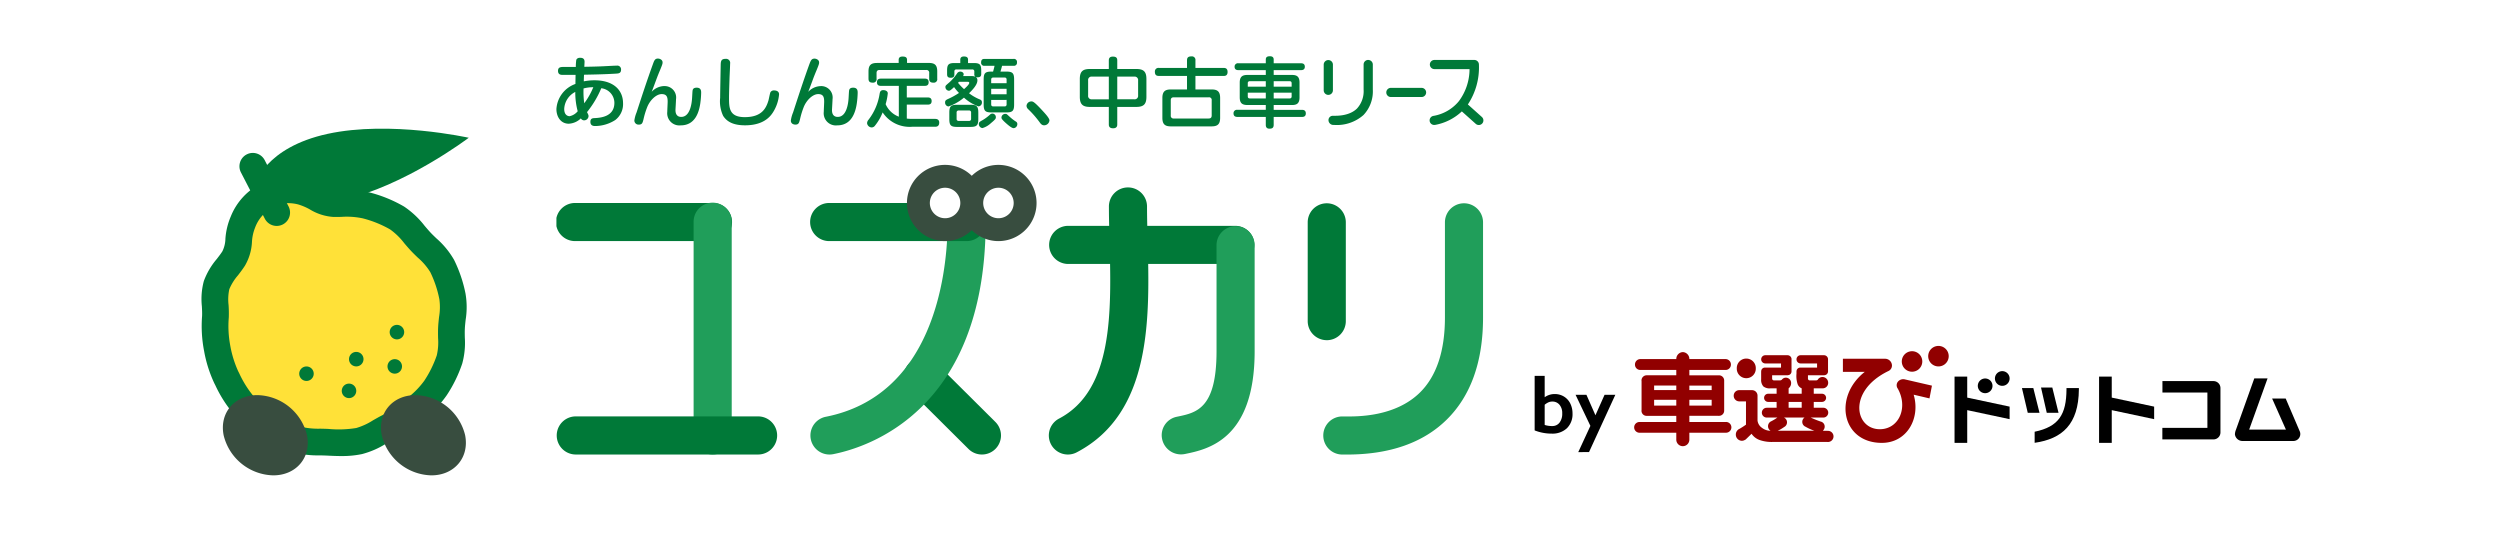 <svg xmlns="http://www.w3.org/2000/svg" xmlns:xlink="http://www.w3.org/1999/xlink" width="493" height="106" viewBox="0 0 493 106"><defs><clipPath id="a"><rect width="151.375" height="21.421" fill="none"/></clipPath><clipPath id="b"><rect width="52.839" height="68.547" fill="none"/></clipPath><clipPath id="c"><rect width="182.793" height="57.123" fill="none"/></clipPath><clipPath id="d"><rect width="182.793" height="14.281" fill="none"/></clipPath></defs><g transform="translate(-20 -270)"><rect width="493" height="106" transform="translate(20 270)" fill="none"/><g transform="translate(59.75 270)"><rect width="414.14" height="106" fill="none"/><g transform="translate(0 11.093)"><g transform="translate(262.765 57.123)"><g transform="translate(0 0)" clip-path="url(#a)"><g transform="translate(19.773 0)"><path d="M65.15,2.794a2.021,2.021,0,1,1-2.408-1.536A2.02,2.02,0,0,1,65.15,2.794" transform="translate(-8.41 -0.166)" fill="#910000"/><path d="M71.192,1.587A2.022,2.022,0,1,1,68.783.047a2.023,2.023,0,0,1,2.409,1.54" transform="translate(-9.241 0)" fill="#910000"/><path d="M47.69,2.936V5.523H52c-6.248,4.9-4.549,14,3.372,14,4.989,0,7.642-4.895,6.273-9.5,1.445.335,3.118.731,3.118.731l.486-2.517L59.895,7a1.352,1.352,0,0,0-1.377.487,1.116,1.116,0,0,0-.009,1.33c2.044,3.653.323,7.755-3.2,8-5.172.363-6.945-7.4,1.308-11.439a1.192,1.192,0,0,0,.712-1.4,1.358,1.358,0,0,0-1.32-1.044Z" transform="translate(-6.558 -0.404)" fill="#910000"/><path d="M8.276,8.9H3.905V8.011H8.276Zm0,3.058H3.905V10.822H8.276Zm2.577-1.134h4.4v1.134h-4.4Zm0-2.811h4.4V8.9h-4.4Zm7.228,7.178H10.853V13.98h5.694a1.354,1.354,0,0,0,.145,0,1.016,1.016,0,0,0,1.027-1.007v-.019l0,0V6.99h0a1.02,1.02,0,0,0-1.027-1H10.853V4.933h7.168a1.045,1.045,0,0,0,1.028-1.06,1.066,1.066,0,0,0-1.028-1.084H10.853A1.351,1.351,0,0,0,9.566,1.412,1.352,1.352,0,0,0,8.276,2.789H1.157A1.063,1.063,0,0,0,.131,3.873a1.042,1.042,0,0,0,1.025,1.06h7.12V5.985H2.441A1.019,1.019,0,0,0,1.414,7a1.068,1.068,0,0,0,.014.167v5.658a1.079,1.079,0,0,0-.014.168,1,1,0,0,0,1.027.991,1.082,1.082,0,0,0,.23,0H8.276v1.209H1.029a1.061,1.061,0,0,0,0,2.122H8.276v1.325a1.289,1.289,0,1,0,2.577,0V17.311h7.228a1.061,1.061,0,0,0,0-2.122" transform="translate(0 -0.194)" fill="#910000"/><path d="M27.175,4.827a1.874,1.874,0,1,1-3.746,0,1.874,1.874,0,1,1,3.746,0" transform="translate(-3.222 -0.398)" fill="#910000"/><path d="M31.388,17.024a6.91,6.91,0,0,0,1.269-.731,1.037,1.037,0,0,0,.578-.937,1.024,1.024,0,0,0-.6-.936h4.052a1.038,1.038,0,0,0,.233,1.822c.02.013.038.028.063.042a10.091,10.091,0,0,0,1.661.739Zm2.166-5.692h2.577v1.156H33.554Zm7.757,5.707-.518-.013H40.32l.18-.256,0,0a1.05,1.05,0,0,0,.165-.565,1.006,1.006,0,0,0-.811-1c-.093-.031-.184-.064-.275-.1-.564-.2-1.122-.43-1.672-.688h2.492a.966.966,0,0,0,0-1.932H38.509V11.332H40.14a.8.8,0,0,0,0-1.607H38.509V8.655h1.526a1.2,1.2,0,0,0,.2,0,1.075,1.075,0,0,0,1.118-1.082,1.136,1.136,0,0,0-1.118-1.152,1.105,1.105,0,0,0-.956.564.55.55,0,0,1-.36.105H37.742a.359.359,0,0,1-.277-.1.4.4,0,0,1-.1-.28V6.073h3.237l0-.009a.737.737,0,0,0,.721-.749c0-.021,0-.041,0-.061V2.994c0-.021,0-.04,0-.06a.792.792,0,0,0-.779-.806H35.888a.81.81,0,0,0,0,1.619h3.275v.818H35.834a.736.736,0,0,0-.723.724h-.006v.478a4.989,4.989,0,0,0,.235,2.09,1.45,1.45,0,0,0,.791.8v1.07H33.554V8.655c0-.006,0,.007,0,0a1.325,1.325,0,0,0,.492-1.04,1.046,1.046,0,0,0-1.028-1.063,1.013,1.013,0,0,0-.808.407.6.6,0,0,1-.406.132H30.693a.388.388,0,0,1-.292-.1.382.382,0,0,1-.1-.28V6.073h3.1V6.064a.739.739,0,0,0,.724-.75.437.437,0,0,0,0-.047V3.006a.684.684,0,0,0,.007-.072.793.793,0,0,0-.781-.806H28.925a.81.81,0,0,0,0,1.619h3.129v.818H28.869a.736.736,0,0,0-.724.746l-.009,0V6.862a1.949,1.949,0,0,0,.432,1.414,1.973,1.973,0,0,0,1.441.379h1.176v1.07H29.519a.8.8,0,0,0,0,1.607h1.666v1.156H29.24a.966.966,0,0,0,0,1.932h2.087a8.807,8.807,0,0,1-1.162.712,1.068,1.068,0,0,0-.176,1.894,2.776,2.776,0,0,1-1.724-.606,2.021,2.021,0,0,1-.844-1.409V10.16c0-.013,0-.028,0-.044a1.08,1.08,0,0,0-1.063-1.1c-.02,0-.037,0-.056,0H23.791a1.081,1.081,0,0,0-1.065,1.1,1.1,1.1,0,0,0,1.065,1.113h1.354v4.59c-.431.307-.848.574-1.246.806a1.227,1.227,0,0,0-.756,1.143A1.212,1.212,0,0,0,24.334,19a1.14,1.14,0,0,0,.639-.2.166.166,0,0,0,.112-.054q.552-.527,1.158-1.13A3.237,3.237,0,0,0,27.9,18.87a7.155,7.155,0,0,0,2.5.361H41.187a.713.713,0,0,0,.115.007,1.1,1.1,0,0,0,.009-2.2" transform="translate(-3.125 -0.293)" fill="#910000"/><path d="M81.4,8.58a1.449,1.449,0,1,1-1.727-1.1A1.449,1.449,0,0,1,81.4,8.58" transform="translate(-10.801 -1.024)"/><path d="M85.313,6.9a1.449,1.449,0,1,1-1.728-1.1,1.452,1.452,0,0,1,1.728,1.1" transform="translate(-11.338 -0.793)"/><path d="M75.716,13.629v6.451h-2.5V7.018h2.5v4.137l8.36,1.779v2.474Z" transform="translate(-10.068 -0.965)"/><path d="M108.762,13.629v6.451h-2.5V7.018h2.5v4.137l8.361,1.779v2.474Z" transform="translate(-14.613 -0.965)"/><path d="M120.731,19.541V17.271h8.883V10.3h-8.867V8.042h10.065a1.376,1.376,0,0,1,1.376,1.376v8.748a1.376,1.376,0,0,1-1.376,1.376Z" transform="translate(-16.603 -1.106)"/><path d="M150.141,17.948,147.336,11.4H144.66l2.719,6.119h-7.247l3.63-10.1h-2.618l-3.62,10.137a2.541,2.541,0,0,0-.2.913,1.5,1.5,0,0,0,1.5,1.3H148.84a1.377,1.377,0,0,0,1.3-1.827" transform="translate(-18.884 -1.021)"/><path d="M96.444,14.5l-1.226-4.98H92.99l1.132,4.98Z" transform="translate(-12.788 -1.309)"/><path d="M97.81,9.635V9.9c-.03,4.889-1.477,7.348-6.279,8.346v2.185c5.439-.781,8.665-3.645,8.723-10.516V9.635Z" transform="translate(-12.587 -1.325)"/><path d="M92.091,14.514l-1.22-4.879H88.629l1.143,4.879Z" transform="translate(-12.188 -1.325)"/></g><path d="M8.6,15.029l2.392-5.173L8.069,3.725H10.21l1.778,4.038,1.8-4.038h2.123l-5.189,11.3ZM0,10.749V0H1.978V4.209A3.338,3.338,0,0,1,3.967,3.58a3.426,3.426,0,0,1,1.8.486A3.345,3.345,0,0,1,7.022,5.434,4.344,4.344,0,0,1,7.467,7.4a3.867,3.867,0,0,1-1.1,2.917,4.158,4.158,0,0,1-3.016,1.066A9.1,9.1,0,0,1,0,10.749ZM2.718,5.214a3.309,3.309,0,0,0-.74.475V9.671a4.57,4.57,0,0,0,1.48.218A1.751,1.751,0,0,0,4.9,9.224a2.852,2.852,0,0,0,.537-1.839A2.518,2.518,0,0,0,4.9,5.692,1.774,1.774,0,0,0,3.474,5.06,1.848,1.848,0,0,0,2.718,5.214Z" transform="translate(0.118 5.911)" stroke="rgba(0,0,0,0)" stroke-miterlimit="10" stroke-width="1"/></g></g><g transform="translate(0 14.28)"><g transform="translate(0 0)" clip-path="url(#b)"><path d="M46.818,24.189a24.539,24.539,0,0,1,2.01,5.965c.448,2.051-.083,4.172-.182,6.221-.1,2.078.24,4.247-.389,6.215A24.384,24.384,0,0,1,45.5,48.22a23.913,23.913,0,0,1-4.329,4.454,23.322,23.322,0,0,1-5.125,3.348c-1.888.974-3.624,2.234-5.605,2.667a23.746,23.746,0,0,1-6.222.24c-2.078-.1-4.276.033-6.244-.6a24.587,24.587,0,0,1-5.514-3.007,24,24,0,0,1-4.92-3.864A24.406,24.406,0,0,1,4.25,46.151a23.414,23.414,0,0,1-1.835-5.881,22.881,22.881,0,0,1-.32-6.086c.1-2.076-.4-4.276.227-6.243S4.576,24.436,5.7,22.686c1.345-2.105.625-4.591,1.822-7.167A9.9,9.9,0,0,1,12.4,10.2a8.919,8.919,0,0,1,6.657-.73c2.4.592,4.237,2.378,6.371,2.389,2.17.011,4.38-.211,6.447.377a24.417,24.417,0,0,1,6.047,2.47c1.823,1.113,3.1,2.995,4.59,4.6,1.437,1.546,3.286,2.919,4.3,4.887" transform="translate(0.636 2.908)" fill="#ffe138"/><path d="M27.559,62.29c-.952,0-1.876-.045-2.751-.088-.547-.026-1.02-.036-1.5-.046a19.245,19.245,0,0,1-5.5-.674A23.409,23.409,0,0,1,12.313,58.6l-.641-.415a26.572,26.572,0,0,1-5.448-4.309,24.822,24.822,0,0,1-3.5-5.525L2.544,48A25.367,25.367,0,0,1,.5,41.587a25.609,25.609,0,0,1-.4-6.893c.028-.589-.005-1.24-.041-1.929a13.69,13.69,0,0,1,.389-4.988A14.317,14.317,0,0,1,3,23.429c.409-.533.8-1.036,1.11-1.527A5.869,5.869,0,0,0,4.7,19.436a13.515,13.515,0,0,1,1.061-4.39,12.426,12.426,0,0,1,6.069-6.553,11.573,11.573,0,0,1,8.5-.946,15.448,15.448,0,0,1,3.458,1.421,6.453,6.453,0,0,0,2.3.89c.446,0,.925-.007,1.389-.015a19.351,19.351,0,0,1,5.765.492,26.6,26.6,0,0,1,6.7,2.758,17.432,17.432,0,0,1,4.044,3.793c.363.426.725.853,1.1,1.26s.8.811,1.221,1.214A16.514,16.514,0,0,1,49.8,23.616h0a26.654,26.654,0,0,1,2.244,6.61,15.686,15.686,0,0,1,.032,5.191c-.065.577-.129,1.152-.157,1.72-.029.592-.017,1.192-.005,1.793a15.442,15.442,0,0,1-.506,5.1,26.663,26.663,0,0,1-3.05,6.25,20.731,20.731,0,0,1-3.961,4.255c-.273.241-.546.482-.815.728A25.747,25.747,0,0,1,37.889,59c-.492.254-.973.53-1.45.8a16.9,16.9,0,0,1-4.8,2.1,19.079,19.079,0,0,1-4.08.388M17.208,12.41a6.3,6.3,0,0,0-2.959.77,7.292,7.292,0,0,0-3.7,4.076,8.76,8.76,0,0,0-.61,2.774,10.306,10.306,0,0,1-1.384,4.713c-.438.684-.914,1.3-1.372,1.9a10.139,10.139,0,0,0-1.711,2.737A9.54,9.54,0,0,0,5.323,32.5a24.179,24.179,0,0,1,.044,2.451,20.524,20.524,0,0,0,.262,5.4,21.11,21.11,0,0,0,1.6,5.235l.183.356a20.591,20.591,0,0,0,2.714,4.391,21.667,21.667,0,0,0,4.39,3.417l.666.431a18.944,18.944,0,0,0,4.229,2.286,14.91,14.91,0,0,0,4.013.424c.522.012,1.044.022,1.557.047a21.446,21.446,0,0,0,5.533-.181,12.835,12.835,0,0,0,3.31-1.525c.543-.31,1.09-.621,1.648-.91a21.07,21.07,0,0,0,4.561-2.955c.285-.26.575-.517.865-.772a16.536,16.536,0,0,0,3.017-3.154,21.737,21.737,0,0,0,2.468-5.008,11.207,11.207,0,0,0,.256-3.4c-.013-.717-.022-1.434.011-2.142.033-.676.108-1.36.185-2.047a11.356,11.356,0,0,0,.057-3.481,21.6,21.6,0,0,0-1.778-5.32,12.2,12.2,0,0,0-2.461-2.872c-.492-.473-.979-.944-1.43-1.428-.427-.461-.841-.944-1.251-1.426a13.124,13.124,0,0,0-2.781-2.714,21.593,21.593,0,0,0-5.394-2.186,15.041,15.041,0,0,0-4.224-.293c-.5.011-1.012.017-1.515.016a10.19,10.19,0,0,1-4.685-1.476,11.135,11.135,0,0,0-2.306-.989,7.622,7.622,0,0,0-1.857-.256" transform="translate(0 2.272)" fill="#007938"/><path d="M18.779,47.757c.873,4.369-2.1,7.916-6.639,7.925a10.322,10.322,0,0,1-9.8-7.9c-.874-4.368,2.1-7.915,6.639-7.924a10.321,10.321,0,0,1,9.8,7.894" transform="translate(2.013 12.685)" fill="#384d3f"/><path d="M42.432,47.757c.874,4.369-2.1,7.916-6.639,7.925a10.319,10.319,0,0,1-9.8-7.9c-.875-4.367,2.1-7.915,6.638-7.924a10.321,10.321,0,0,1,9.8,7.894" transform="translate(9.54 12.685)" fill="#384d3f"/><g transform="translate(19.258 38.693)"><path d="M17.467,37a1.429,1.429,0,1,1-1.429-1.429A1.428,1.428,0,0,1,17.467,37" transform="translate(-14.609 -27.372)" fill="#007938"/><path d="M23.83,39.569A1.429,1.429,0,1,1,22.4,38.14a1.428,1.428,0,0,1,1.429,1.429" transform="translate(-12.584 -26.557)" fill="#007938"/><path d="M24.915,34.825a1.43,1.43,0,1,1-1.43-1.429,1.429,1.429,0,0,1,1.43,1.429" transform="translate(-12.239 -28.066)" fill="#007938"/><path d="M31,30.782a1.43,1.43,0,1,1-1.43-1.429A1.429,1.429,0,0,1,31,30.782" transform="translate(-10.303 -29.353)" fill="#007938"/><path d="M30.674,35.909a1.43,1.43,0,1,1-1.429-1.429,1.428,1.428,0,0,1,1.429,1.429" transform="translate(-10.406 -27.721)" fill="#007938"/></g><path d="M13.015,18.032A2.636,2.636,0,0,1,10.67,16.6L5.951,7.457A2.636,2.636,0,0,1,10.636,5.04l4.719,9.147a2.637,2.637,0,0,1-2.34,3.845" transform="translate(1.8 1.149)" fill="#007938"/><path d="M23.229,1.026c-12.34,2.69-14.3,9.958-14.3,9.958s4.8,5.791,17.145,3.1,25-12.291,25-12.291S35.569-1.666,23.229,1.026" transform="translate(1.614 0)" fill="#007938"/></g></g><g transform="translate(69.975 21.422)"><g transform="translate(0 0)" clip-path="url(#c)"><path d="M30.813,12.514H3.758A3.758,3.758,0,1,1,3.758,5H30.813a3.758,3.758,0,1,1,0,7.515" transform="translate(0 2.514)" fill="#007938"/><path d="M21.758,54.6A3.757,3.757,0,0,1,18,50.843V8.757a3.758,3.758,0,1,1,7.515,0V50.843A3.757,3.757,0,0,1,21.758,54.6" transform="translate(9.055 2.514)" fill="#209e5a"/><path d="M101.429,15.514H68.362a3.758,3.758,0,0,1,0-7.515h33.068a3.758,3.758,0,0,1,0,7.515" transform="translate(32.5 4.023)" fill="#007938"/><path d="M68.365,55.608a3.758,3.758,0,0,1-1.744-7.088c10.738-5.615,10.322-21.225,9.955-35-.063-2.36-.123-4.634-.123-6.764a3.758,3.758,0,1,1,7.515,0c0,2.067.059,4.273.12,6.562C84.493,28.5,85,47.39,70.1,55.179a3.74,3.74,0,0,1-1.738.428" transform="translate(32.5 1.509)" fill="#007938"/><path d="M60.987,44.395a3.745,3.745,0,0,1-2.65-1.093L46.678,31.709a3.758,3.758,0,0,1,5.3-5.33L63.637,37.972a3.758,3.758,0,0,1-2.65,6.423" transform="translate(22.925 12.72)" fill="#007938"/><path d="M102.326,32.054A3.757,3.757,0,0,1,98.568,28.3V8.757a3.758,3.758,0,0,1,7.515,0V28.3a3.757,3.757,0,0,1-3.758,3.758" transform="translate(49.587 2.514)" fill="#007938"/><path d="M105.305,54.608l-.576,0-.4,0a3.758,3.758,0,0,1,0-7.515l.5,0c2.453.029,9.964.125,14.882-4.733,3.259-3.22,4.912-8.187,4.912-14.768V8.757a3.758,3.758,0,0,1,7.515,0V27.589c0,8.664-2.4,15.431-7.146,20.114-4.64,4.583-11.261,6.905-19.683,6.905" transform="translate(50.593 2.514)" fill="#209e5a"/><path d="M83.225,53.068A3.8,3.8,0,0,1,79.5,50.077a3.7,3.7,0,0,1,2.863-4.424l.122-.026c3.8-.78,7.739-1.587,7.739-12.9V11.758a3.758,3.758,0,0,1,7.515,0V32.727c0,17.443-9.283,19.348-13.744,20.263a3.825,3.825,0,0,1-.767.078" transform="translate(39.952 4.024)" fill="#209e5a"/><path d="M65.156,5.106,65.124,5.1a5.231,5.231,0,0,1-4.762,5.065c-.231,9.229-2.928,32.779-24.006,36.944a3.758,3.758,0,0,0,.723,7.445,3.812,3.812,0,0,0,.733-.071c7-1.384,29.717-8.719,30.067-44.939a5.232,5.232,0,0,1-2.725-4.436" transform="translate(16.766 2.564)" fill="#209e5a"/><path d="M65.156,5.155l-.032-.009A5.253,5.253,0,0,1,54.62,5H37.085a3.758,3.758,0,1,0,0,7.515H64.14A3.759,3.759,0,0,0,67.81,9.552a5.231,5.231,0,0,1-2.654-4.4" transform="translate(16.766 2.514)" fill="#007938"/><path d="M39.831,40.514H3.758a3.758,3.758,0,0,1,0-7.515H39.831a3.758,3.758,0,0,1,0,7.515" transform="translate(0 16.6)" fill="#007938"/><path d="M64.03,15.031a7.489,7.489,0,0,1-5.261-2.154,7.515,7.515,0,1,1,0-10.723A7.514,7.514,0,1,1,64.03,15.031m0-10.522a3.006,3.006,0,1,0,3.006,3.006A3.009,3.009,0,0,0,64.03,4.509m-10.522,0a3.006,3.006,0,1,0,3.006,3.006,3.009,3.009,0,0,0-3.006-3.006" transform="translate(23.138 -0.001)" fill="#384d3f"/></g></g><g transform="translate(69.975)"><g clip-path="url(#d)"><path d="M3.916.647c.031-.121.2-.437.741-.437.561,0,.893.2.893.8,0,.15-.044.843-.044.978.891-.014,2.66-.046,3.779-.106.38-.016,2.241-.121,2.6-.121a.744.744,0,0,1,.863.8c0,.707-.5.735-.877.767-2.072.134-4.28.181-6.426.224C5.428,3.732,5.4,4.62,5.4,4.861A10.619,10.619,0,0,1,7.5,4.65c3.856,0,5.641,2.016,5.641,4.53a3.945,3.945,0,0,1-1.528,3.3,7.427,7.427,0,0,1-3.947,1.19c-.271,0-.967,0-.967-.828,0-.693.454-.723.893-.738,1.058-.059,3.84-.256,3.84-3.009A2.92,2.92,0,0,0,8.847,6.215a19.44,19.44,0,0,1-2.812,4.71c.257.511.3.6.3.813a.877.877,0,0,1-.891.813.736.736,0,0,1-.621-.391,3.688,3.688,0,0,1-2.389,1.054C.878,13.213,0,11.873,0,10.324A5.609,5.609,0,0,1,3.75,5.372c.016-1.144.016-1.264.031-1.791H1.225c-.273,0-.908,0-.908-.783s.546-.784,1.361-.784c.348,0,1.846.017,2.149,0A9.74,9.74,0,0,1,3.916.647m-.2,6.3a3.966,3.966,0,0,0-2.178,3.357c0,1.248.757,1.428,1.06,1.428a2.806,2.806,0,0,0,1.6-.977A14.287,14.287,0,0,1,3.72,6.952m3.554-.933a7.193,7.193,0,0,0-1.922.241A16.112,16.112,0,0,0,5.489,9.18a14.458,14.458,0,0,0,1.785-3.16" transform="translate(0 0.09)" fill="#007938"/><path d="M16.663,5.744a2.256,2.256,0,0,1,2.313,2.6c0,.331-.106,1.971-.106,2.122,0,.271,0,1.354,1.135,1.354,1.737,0,2.085-2.618,2.146-3.822.074-1.28.074-1.429.166-1.611.151-.317.59-.331.727-.331.891,0,.891.663.891,1.024a17.686,17.686,0,0,1-.166,2.032c-.257,1.805-1.028,4.378-3.871,4.378a2.4,2.4,0,0,1-2.646-2.663c0-.316.076-1.7.076-1.986,0-.858-.121-1.519-1.18-1.519-1.09,0-2.345,1.234-2.873,2.618a15.9,15.9,0,0,0-.7,2.3c-.181.724-.258,1.1-.924,1.1a.822.822,0,0,1-.891-.8,6.355,6.355,0,0,1,.438-1.6c1.028-3.175,2.072-6.351,3.206-9.48.271-.754.408-1.144,1.013-1.144.394,0,.91.27.91.737,0,.256,0,.346-.577,1.731-.09.211-.424,1.022-.634,1.6-.667,1.805-.743,2-.938,2.483a3.491,3.491,0,0,1,2.481-1.13" transform="translate(4.609 0.14)" fill="#007938"/><path d="M24.575,1.306c0,.421-.09,2.228-.106,2.6-.031.994-.106,3.206-.106,4.063,0,2.032,0,3.884,3.1,3.884,3.417,0,4.22-1.807,4.673-3.282.077-.256.288-1.445.408-1.655a.778.778,0,0,1,.7-.331c.273,0,.984.061.984.783A7.816,7.816,0,0,1,33,10.952c-1.21,1.881-3.267,2.513-5.475,2.513-2.116,0-3.507-.587-4.324-1.866a6.694,6.694,0,0,1-.59-3.567c0-1.038.091-5.552.106-6.486.016-.767.121-1.187.968-1.187a.809.809,0,0,1,.893.947" transform="translate(9.678 0.154)" fill="#007938"/><path d="M38.274,5.744a2.257,2.257,0,0,1,2.315,2.6c0,.331-.107,1.971-.107,2.122,0,.271,0,1.354,1.135,1.354,1.739,0,2.086-2.618,2.146-3.822.074-1.28.074-1.429.167-1.611.15-.317.59-.331.725-.331.893,0,.893.663.893,1.024a17.32,17.32,0,0,1-.166,2.032c-.259,1.805-1.03,4.378-3.872,4.378a2.4,2.4,0,0,1-2.648-2.663c0-.316.077-1.7.077-1.986,0-.858-.121-1.519-1.18-1.519-1.09,0-2.345,1.234-2.873,2.618a15.713,15.713,0,0,0-.7,2.3c-.181.724-.257,1.1-.923,1.1-.136,0-.893-.046-.893-.8a6.325,6.325,0,0,1,.44-1.6c1.027-3.175,2.071-6.351,3.2-9.48C36.3.717,36.431.327,37.036.327c.391,0,.907.27.907.737,0,.256,0,.346-.576,1.731-.09.211-.423,1.022-.635,1.6-.664,1.805-.74,2-.935,2.483a3.483,3.483,0,0,1,2.478-1.13" transform="translate(13.861 0.14)" fill="#007938"/><path d="M49.16,5.821H45.665c-.227,0-.817,0-.817-.694,0-.647.41-.735.817-.735h8.606c.287,0,.771.043.771.705,0,.557-.318.724-.771.724h-3.54V8.107h4.114c.227,0,.785.016.785.707,0,.617-.423.708-.785.708H50.731v2.753a9.955,9.955,0,0,0,1.181.06h4.414c.454,0,.8.2.8.721,0,.828-.607.828-.818.828H51.82a6.377,6.377,0,0,1-5.852-2.829,9.918,9.918,0,0,1-1.527,2.633.813.813,0,0,1-.637.333.942.942,0,0,1-.905-.844,1.074,1.074,0,0,1,.286-.677,11.1,11.1,0,0,0,2.178-5.055c.076-.438.167-.784.758-.784.21,0,.86.09.86.647a11.394,11.394,0,0,1-.423,2.122,4.611,4.611,0,0,0,2.6,2.468ZM49.13.7c0-.436.24-.66.754-.66s.893.1.893.66v.6h4.278c1.182,0,1.679.408,1.679,1.669V4.391a.68.68,0,0,1-.755.8c-.605,0-.831-.243-.831-.8v-1.1a.525.525,0,0,0-.59-.6h-9.2c-.393,0-.59.18-.59.6v1.1a.682.682,0,0,1-.738.8c-.577,0-.85-.2-.85-.8V2.975c0-1.248.5-1.669,1.679-1.669H49.13Z" transform="translate(18.364 0.018)" fill="#007938"/><path d="M58.8,3.9a2.094,2.094,0,0,1,.845.119.575.575,0,0,1-.211-.541V2.994a.366.366,0,0,0-.408-.406H55.911a.359.359,0,0,0-.407.406v.557c0,.257-.046.678-.681.678-.514,0-.757-.151-.757-.693V2.8c0-1.174.288-1.475,1.482-1.475h1.12V.662c0-.451.287-.631.71-.631.38,0,.817.074.817.617v.677h1.12c1.18,0,1.482.286,1.482,1.475v.663c0,.224-.017.675-.681.675a.805.805,0,0,1-.408-.074.758.758,0,0,1,.334.693c0,.9-1.09,1.986-1.651,2.528a9.423,9.423,0,0,0,1.982,1.158c.318.121.561.227.561.633a.751.751,0,0,1-.683.8,8.47,8.47,0,0,1-2.858-1.731A9.454,9.454,0,0,1,54.34,9.888a.749.749,0,0,1-.667-.813c0-.331.151-.451.514-.633a14.456,14.456,0,0,0,2.225-1.218,8.809,8.809,0,0,1-.968-1.16c-.7.663-.848.724-1.044.724a.733.733,0,0,1-.665-.724c0-.27.03-.286.8-.947a9.332,9.332,0,0,0,1.5-1.747.768.768,0,0,1,.62-.361c.317,0,.681.2.681.527a.752.752,0,0,1-.121.363Zm1.421,8.47c0,1.235-.3,1.552-1.574,1.552H56.062c-1.254,0-1.557-.3-1.557-1.552V11.121c0-1.264.3-1.565,1.557-1.565h2.586c1.241,0,1.574.287,1.574,1.565ZM58.8,11.107a.37.37,0,0,0-.424-.423H56.365a.374.374,0,0,0-.423.423v1.2a.383.383,0,0,0,.423.436h2.012a.386.386,0,0,0,.424-.436ZM56.395,5.026c-.076.091-.076.106-.166.211a10.958,10.958,0,0,0,1.18,1.234c.166-.151,1.028-.887,1.028-1.234,0-.09-.076-.211-.273-.211ZM63.682,12c0,.256,0,.374-.967,1.172a4.124,4.124,0,0,1-1.678.978.793.793,0,0,1-.711-.811c0-.333.121-.407.788-.784a8.228,8.228,0,0,0,1.437-1.084.773.773,0,0,1,.407-.18.7.7,0,0,1,.724.708M61.476,1.867a.6.6,0,0,1-.7-.678c0-.677.47-.677.7-.677h5.671a.6.6,0,0,1,.7.677.6.6,0,0,1-.7.678H64.909c-.106.42-.12.451-.318,1.142h1.134c1.24,0,1.558.3,1.558,1.565V9.5c0,1.264-.318,1.565-1.558,1.565H62.837c-1.225,0-1.558-.286-1.558-1.565V4.575c0-1.264.3-1.565,1.558-1.565h.3c.167-.6.183-.663.287-1.142ZM62.761,5.3H65.8V4.607a.369.369,0,0,0-.423-.423H63.185c-.378,0-.424.241-.424.423ZM65.8,6.4H62.761V7.48H65.8Zm-3.039,2.2v.858c0,.226.076.421.424.421h2.192a.37.37,0,0,0,.423-.421V8.594Zm3.569,3.25a9.166,9.166,0,0,0,1.285,1.008.526.526,0,0,1,.3.511.792.792,0,0,1-.725.8c-.41,0-1.164-.677-1.588-1.054-.815-.738-.815-.888-.815-1.052a.749.749,0,0,1,.83-.707c.181,0,.227.044.711.5" transform="translate(22.976 0.013)" fill="#007938"/><path d="M68.394,10.949c-.468,0-.7-.331-.938-.663a19.425,19.425,0,0,0-2.238-2.543.926.926,0,0,1-.3-.647.948.948,0,0,1,.937-.858c.334,0,.56.016,2.375,2,.424.467,1.21,1.324,1.21,1.747a1.061,1.061,0,0,1-1.042.963" transform="translate(27.788 2.67)" fill="#007938"/><path d="M79.658,13.416c0,.2,0,.767-.817.767-.771,0-.847-.451-.847-.767V9.97h-3.72c-1.361,0-2-.453-2-1.986V4.46c0-1.549.65-1.969,2-1.969h3.72V.8c0-.226.03-.753.787-.753.62,0,.877.211.877.753V2.491h3.75c1.377,0,2,.451,2,1.969V7.983c0,1.491-.59,1.986-2,1.986h-3.75ZM77.994,3.995h-3.31a.674.674,0,0,0-.771.768V7.7a.673.673,0,0,0,.771.767h3.31Zm1.664,4.47H83a.68.68,0,0,0,.771-.767V4.763A.68.68,0,0,0,83,3.995H79.658Z" transform="translate(30.94 0.022)" fill="#007938"/><path d="M88.978,6.538V3.873H83.443c-.486,0-.8-.164-.8-.827a.7.7,0,0,1,.8-.754h5.535V.818c0-.511.18-.8.875-.8a.7.7,0,0,1,.787.8V2.292H96.19c.348,0,.787.077.787.8,0,.783-.56.783-.787.783H90.64V6.538h3.176c1.132,0,1.694.374,1.694,1.685v3.913c0,1.308-.561,1.685-1.694,1.685H85.8c-1.134,0-1.679-.391-1.679-1.685V8.223c0-1.311.561-1.685,1.679-1.685Zm4.868,2.136a.515.515,0,0,0-.59-.587h-6.88c-.47,0-.6.256-.6.587v2.993a.529.529,0,0,0,.6.6h6.88c.407,0,.59-.2.59-.6Z" transform="translate(35.375 0.008)" fill="#007938"/><path d="M99.865,3.686V2.738H94.482c-.273,0-.771-.043-.771-.675a.658.658,0,0,1,.771-.678h5.382V.647c0-.571.41-.647.833-.647.467,0,.725.21.725.647v.737h5.352c.213,0,.788,0,.788.678s-.591.675-.788.675h-5.352v.948h3.584c.968,0,1.511.3,1.511,1.521V8.1c0,1.22-.543,1.519-1.511,1.519h-3.584v.948h5.549c.364,0,.787.091.787.707,0,.693-.574.693-.787.693h-5.549V13.5c0,.587-.258.783-.833.783-.71,0-.725-.541-.725-.783V11.963H94.285c-.331,0-.785-.074-.785-.707a.676.676,0,0,1,.785-.693h5.579V9.615H96.252c-1.03,0-1.527-.346-1.527-1.519V5.207c0-1.19.528-1.521,1.527-1.521Zm0,1.235H96.736a.369.369,0,0,0-.424.421V6h3.553Zm0,3.4V7.177H96.312v.738c0,.286.15.406.424.406Zm1.558-3.4V6h3.539V5.342c0-.3-.136-.421-.408-.421Zm0,3.4h3.13c.243,0,.408-.1.408-.42V7.177h-3.539Z" transform="translate(40.025)" fill="#007938"/><path d="M130.863,11.751,128.11,9.288a13.2,13.2,0,0,0,2.179-7.876.907.907,0,0,0-.908-.9h-7.864a.9.9,0,1,0,0,1.808h6.922a10.621,10.621,0,0,1-2.174,6.415c-.023.021-.053.031-.073.054s-.026.05-.044.073a8.276,8.276,0,0,1-4.791,2.676.9.9,0,0,0,.159,1.792.866.866,0,0,0,.16-.014,10.391,10.391,0,0,0,5.245-2.659l2.728,2.442a.906.906,0,1,0,1.215-1.344" transform="translate(51.629 0.217)" fill="#007938"/><path d="M107.77,6.524V1.412a.908.908,0,0,0-1.815,0V6.524a.908.908,0,0,0,1.815,0" transform="translate(45.356 0.217)" fill="#007938"/><path d="M114.447.509a.9.9,0,0,0-.907.9V6.34a5.057,5.057,0,0,1-1.307,3.753c-1.487,1.464-3.864,1.437-4.638,1.428h-.14a.852.852,0,0,0-.841.9.961.961,0,0,0,.961.907c.057,0,.111,0,.164,0a7.931,7.931,0,0,0,5.771-1.951,6.777,6.777,0,0,0,1.845-5.038V1.413a.906.906,0,0,0-.908-.9" transform="translate(45.639 0.218)" fill="#007938"/><path d="M121.556,4.365H115.5a.9.9,0,1,0,0,1.807h6.052a.9.9,0,1,0,0-1.807" transform="translate(49.055 1.869)" fill="#007938"/></g></g></g></g></g></svg>